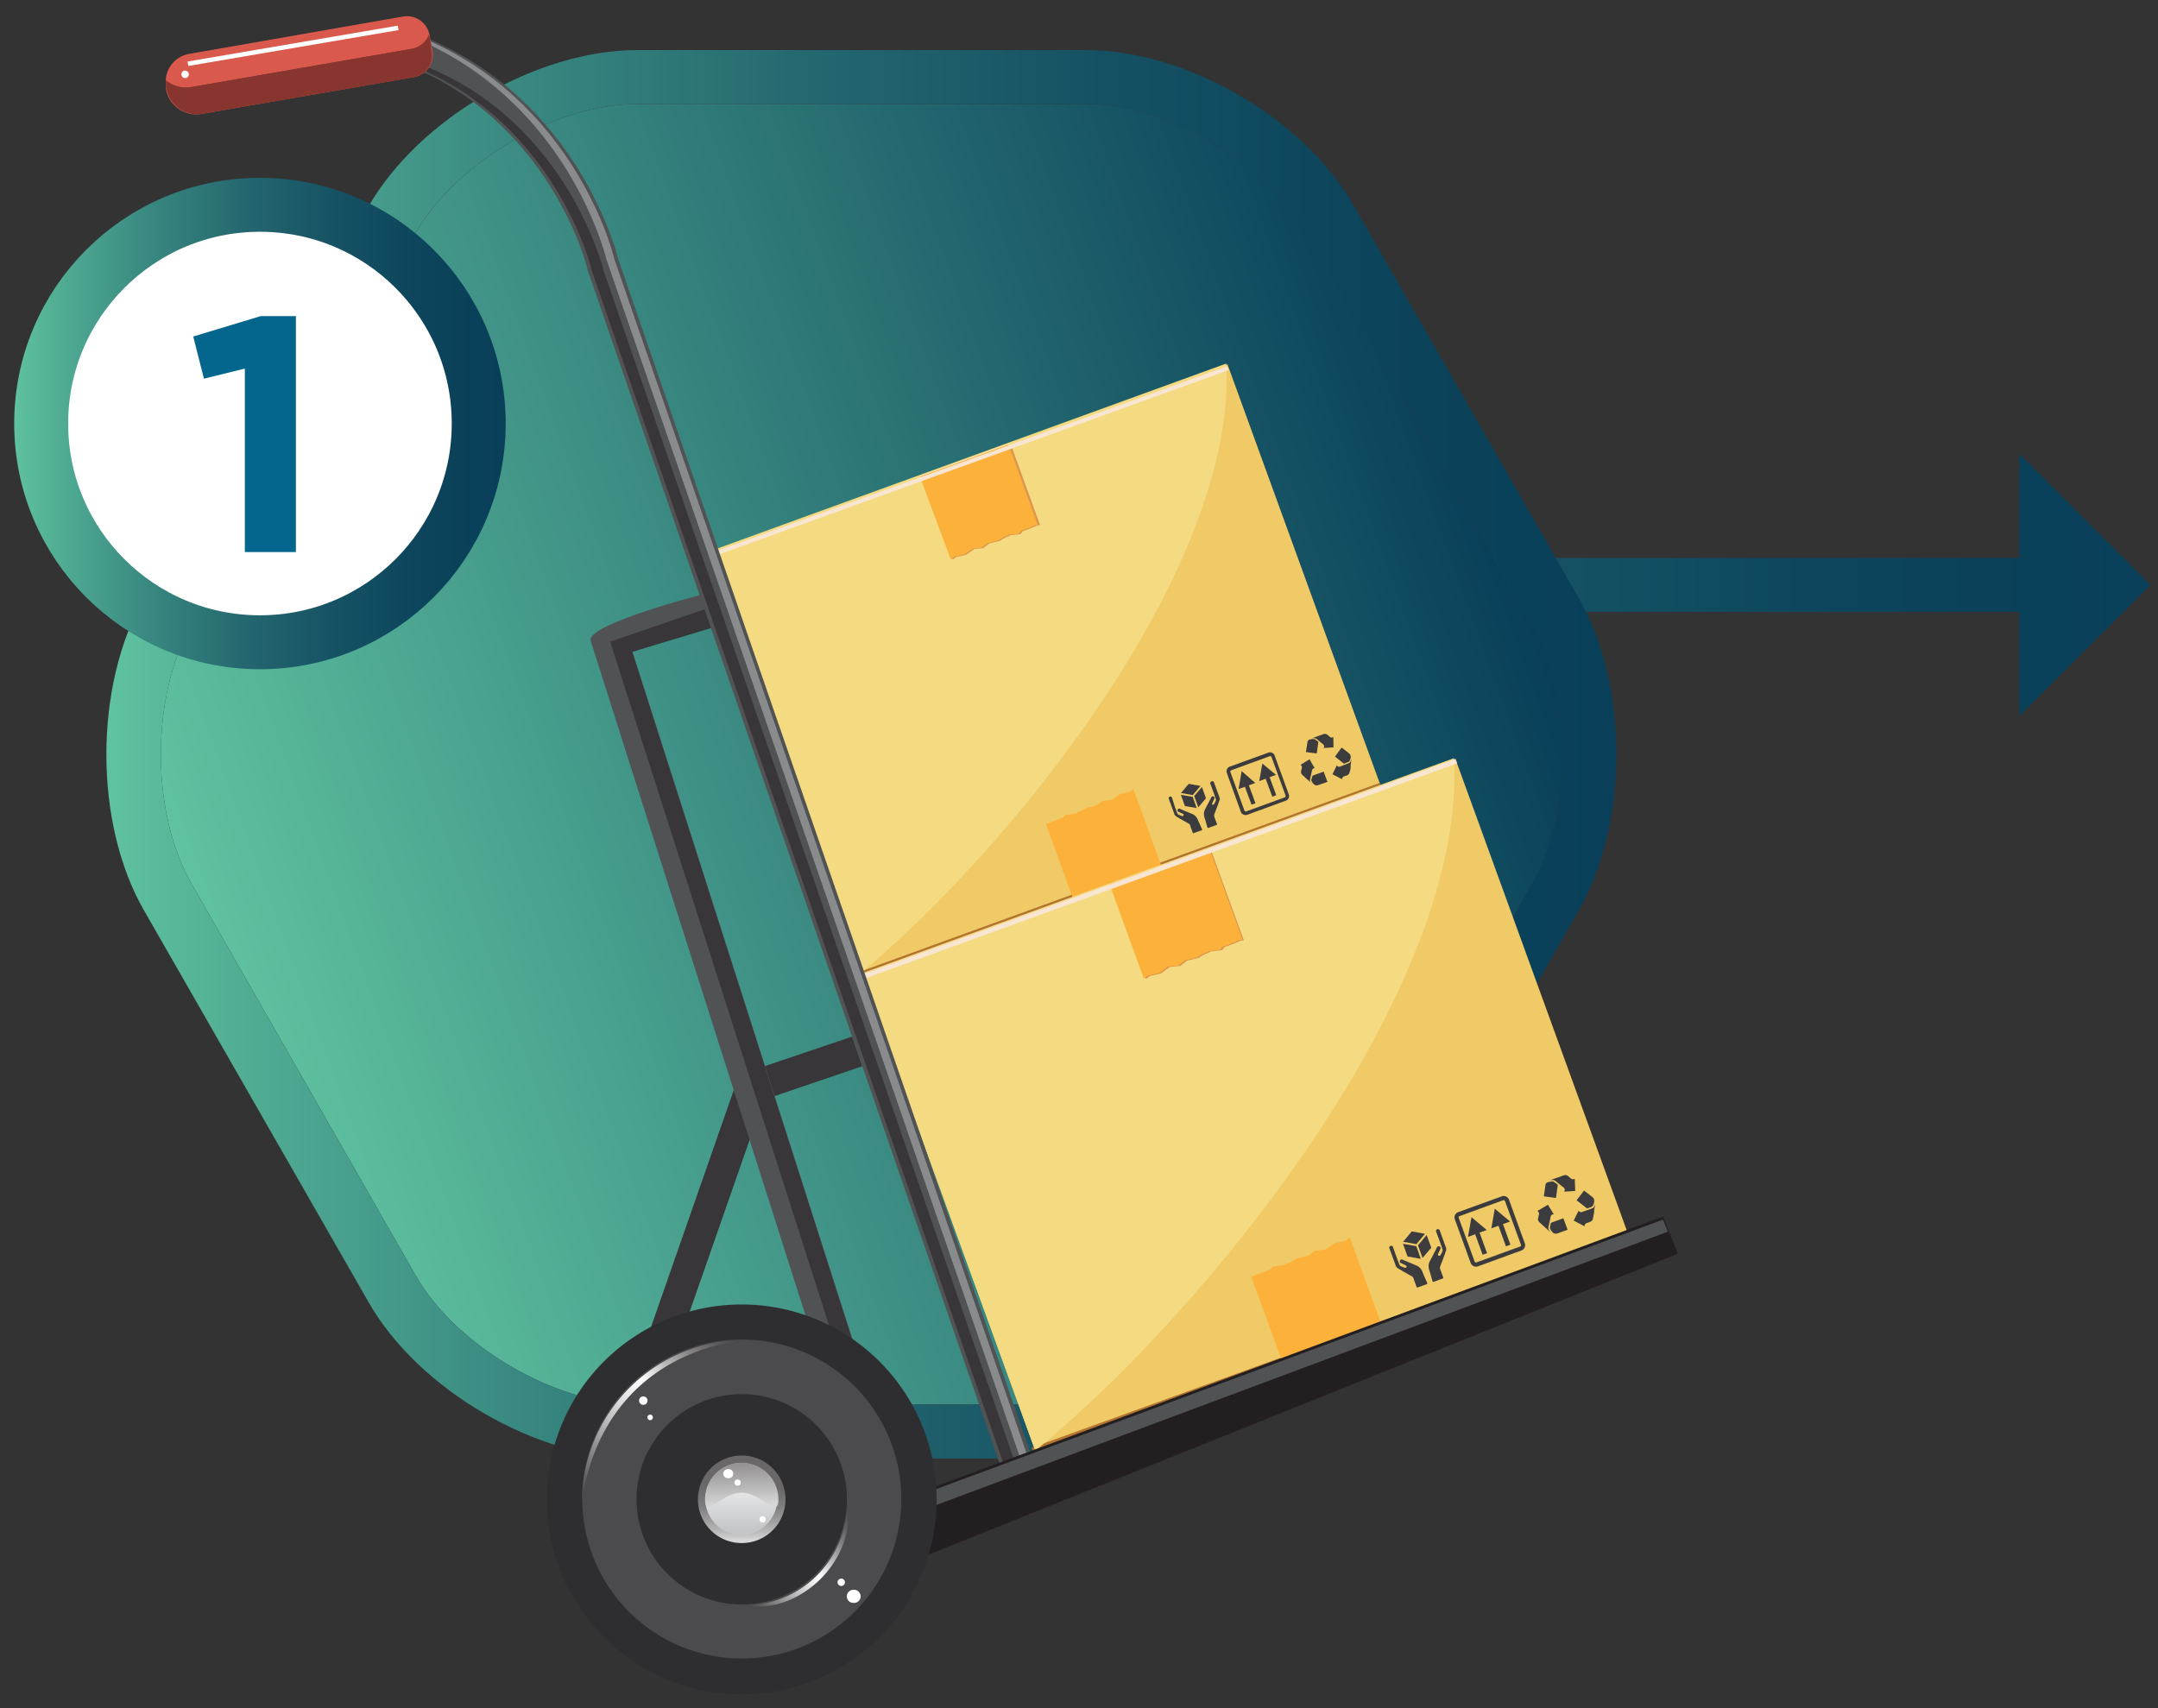 <svg xmlns="http://www.w3.org/2000/svg" xmlns:xlink="http://www.w3.org/1999/xlink" viewBox="0 0 240 190"><rect x="0" y="0" width="240" height="190" fill="#333333" stroke="none"/><defs><style>.bb9925c2-6aa6-4ae5-93c6-0c8efb454afe{isolation:isolate;}.a1ff10b1-fc1e-46f3-8c79-6f7bdb5d2e65,.ac331c08-be0b-410f-bdc5-4ae54f51d70f,.f8138bdb-c6c6-4a3a-b3e1-95d825edf1ec{fill:none;}.f8138bdb-c6c6-4a3a-b3e1-95d825edf1ec,.fe8f6731-3ce1-4ead-a4a5-74d6aa83b682{stroke-miterlimit:10;stroke-width:6px;}.f8138bdb-c6c6-4a3a-b3e1-95d825edf1ec{stroke:url(#bf8133a3-cde0-471a-a991-ffd13dd2ec32);}.e3fa335f-f806-429c-acfb-60aeb130372f{fill:url(#bba2e727-0f27-440d-b9d3-f021b99e1a21);}.e687266c-1f53-4ce5-a0a5-2865fffe108e{fill:url(#bb5d05a2-abfb-44bb-ba9f-9f0ca37da8e3);}.e04e54e7-0be5-4ee5-9ac7-5df3c0aa72ba{fill:url(#bc9da858-c67b-469c-9068-c0dc9e2f3add);}.b4fbcd8b-4d2a-4ca1-90a6-0680fafb58cd,.fe8f6731-3ce1-4ead-a4a5-74d6aa83b682{fill:#fff;}.fe8f6731-3ce1-4ead-a4a5-74d6aa83b682{stroke:url(#bd247a7a-c36c-4a62-b13a-2e4e2cd7cee1);}.e5dd47a5-8a50-4a06-b3b1-edb5a7b04452{fill:#04658d;}.b9273937-ca3e-472e-a512-20f04f439ca9{fill:#f0ca67;}.a6084416-4f3b-42a9-9c7d-85794bc268b5{fill:#b2742f;}.a4380003-4beb-4d0d-a67d-01fe1b7a0101{fill:#f4da80;}.f9300be0-8495-409d-a0ff-4d64e94ab65d{fill:#3c3b3d;}.fff5645b-8825-4bfd-b75c-2e424b6c85fc{fill:#db974d;}.afd15380-3296-4841-a598-250bc8c60ebc{fill:#fcb13b;}.a21081da-6809-4859-986f-c2197bcfd825{fill:#f8e6d2;mix-blend-mode:overlay;}.b727b5ea-2822-4729-aa0b-e798283ccadc{fill:#383638;}.fdec9ff1-6809-48ae-92a1-e21982c6fdda{fill:#515254;}.afe58f45-f452-47fe-b820-28cdfcbcf874{fill:#898b8d;}.e1dfc593-0598-46af-9770-16adcfe2a7ad{fill:#231f20;}.a97efe0a-f9c2-4700-97f3-bfd4d2067241{fill:#d95a4d;}.f7fecf46-1c2a-4686-a53c-a0f6e7ac2019{fill:#87352e;}.f2a54baf-2810-49c6-a75c-2920c3f6169c{fill:#2e2d30;}.ab3c7761-280e-4158-abd5-4e59ce08acfe{fill:#4b4b4d;}.e7edbef4-405d-4fda-b5fa-62ce989281e8{fill:url(#b8538d89-7361-4cec-8264-ca0471ce3843);}.bb580326-4257-4575-91cb-e0de8ce33fca{fill:url(#a341eca4-f14e-488e-b6ad-ffbb2ddbe9b8);}.bd348736-7638-4113-9462-1e818b1bd427{fill:url(#bc1db37a-9c10-4b77-a796-dc007baf6758);}.bee170a4-1d5d-426a-ad3e-b9e3559b20e9{fill:url(#a629b583-1ef1-471e-bb5e-4166bbdf33f1);}.a021cb8f-064f-45c5-b966-13372018d8bd{fill:url(#fee1e2e5-4136-4f7e-8fb0-f407f5b336e5);}.ac331c08-be0b-410f-bdc5-4ae54f51d70f{stroke:#fff;stroke-width:0.5px;}</style><linearGradient id="bf8133a3-cde0-471a-a991-ffd13dd2ec32" x1="47.94" y1="65.06" x2="239.16" y2="65.06" gradientUnits="userSpaceOnUse"><stop offset="0" stop-color="#5fc2a0"/><stop offset="0.08" stop-color="#52af95"/><stop offset="0.28" stop-color="#388780"/><stop offset="0.47" stop-color="#24676f"/><stop offset="0.66" stop-color="#155163"/><stop offset="0.84" stop-color="#0c445b"/><stop offset="1" stop-color="#093f59"/></linearGradient><linearGradient id="bba2e727-0f27-440d-b9d3-f021b99e1a21" x1="47.94" y1="65.06" x2="239.16" y2="65.06" xlink:href="#bf8133a3-cde0-471a-a991-ffd13dd2ec32"/><linearGradient id="bb5d05a2-abfb-44bb-ba9f-9f0ca37da8e3" x1="166.56" y1="9445.78" x2="25.1" y2="9394.29" gradientTransform="matrix(1, 0, 0, -1, 0, 9503.93)" gradientUnits="userSpaceOnUse"><stop offset="0" stop-color="#093f59"/><stop offset="1" stop-color="#5fc2a0"/></linearGradient><linearGradient id="bc9da858-c67b-469c-9068-c0dc9e2f3add" x1="11.9" y1="83.9" x2="179.75" y2="83.9" xlink:href="#bf8133a3-cde0-471a-a991-ffd13dd2ec32"/><linearGradient id="bd247a7a-c36c-4a62-b13a-2e4e2cd7cee1" x1="1.58" y1="47.11" x2="56.25" y2="47.11" xlink:href="#bf8133a3-cde0-471a-a991-ffd13dd2ec32"/><linearGradient id="b8538d89-7361-4cec-8264-ca0471ce3843" x1="941.01" y1="179.93" x2="952.38" y2="168.56" gradientTransform="translate(-856.8)" gradientUnits="userSpaceOnUse"><stop offset="0" stop-color="#403c3d"/><stop offset="0.13" stop-color="#777474"/><stop offset="0.31" stop-color="#c0bebf"/><stop offset="0.44" stop-color="#ededed"/><stop offset="0.5" stop-color="#fff"/><stop offset="0.53" stop-color="#f4f4f4"/><stop offset="0.65" stop-color="#b7b6b7"/><stop offset="0.76" stop-color="#878586"/><stop offset="0.86" stop-color="#656263"/><stop offset="0.94" stop-color="#504d4e"/><stop offset="0.99" stop-color="#484546"/></linearGradient><linearGradient id="a341eca4-f14e-488e-b6ad-ffbb2ddbe9b8" x1="919.62" y1="165.31" x2="937.76" y2="147.18" gradientTransform="translate(-856.8)" gradientUnits="userSpaceOnUse"><stop offset="0" stop-color="#403c3d"/><stop offset="0.14" stop-color="#777474"/><stop offset="0.34" stop-color="#c0bebf"/><stop offset="0.49" stop-color="#ededed"/><stop offset="0.56" stop-color="#fff"/><stop offset="0.58" stop-color="#f4f4f4"/><stop offset="0.69" stop-color="#b7b6b7"/><stop offset="0.79" stop-color="#878586"/><stop offset="0.88" stop-color="#656263"/><stop offset="0.95" stop-color="#504d4e"/><stop offset="0.99" stop-color="#484546"/></linearGradient><linearGradient id="bc1db37a-9c10-4b77-a796-dc007baf6758" x1="-6492.13" y1="177.53" x2="-6492.13" y2="165.19" gradientTransform="matrix(-1, 0, 0, 1, -6409.63, 0)" gradientUnits="userSpaceOnUse"><stop offset="0.01" stop-color="#c6c5c5"/><stop offset="0.27" stop-color="#c8c7c7"/><stop offset="0.42" stop-color="#d0d0d0"/><stop offset="0.5" stop-color="#d7d7d7"/><stop offset="0.56" stop-color="silver"/><stop offset="0.69" stop-color="#9b9999"/><stop offset="0.81" stop-color="#7f7e7e"/><stop offset="0.92" stop-color="#6f6d6d"/><stop offset="1" stop-color="#696767"/></linearGradient><linearGradient id="a629b583-1ef1-471e-bb5e-4166bbdf33f1" x1="-6492.12" y1="170.82" x2="-6492.12" y2="162.73" gradientTransform="matrix(-1, 0, 0, 1, -6409.63, 0)" gradientUnits="userSpaceOnUse"><stop offset="0.09" stop-color="#c5c6c8"/><stop offset="1" stop-color="#fff"/></linearGradient><linearGradient id="fee1e2e5-4136-4f7e-8fb0-f407f5b336e5" x1="-6492.15" y1="167.46" x2="-6491.76" y2="157.03" gradientTransform="matrix(-1, 0, 0, 1, -6409.63, 0)" gradientUnits="userSpaceOnUse"><stop offset="0" stop-color="#d7d7d7"/><stop offset="0.14" stop-color="silver"/><stop offset="0.39" stop-color="#9b9999"/><stop offset="0.63" stop-color="#7f7e7e"/><stop offset="0.84" stop-color="#6f6d6d"/><stop offset="1" stop-color="#696767"/></linearGradient></defs><g class="bb9925c2-6aa6-4ae5-93c6-0c8efb454afe"><g id="abf47c91-8c12-404b-abd6-948f0290f1db" data-name="Layer 2"><g id="b7c151b3-fd51-4dc1-afcf-3ebea124f7ee" data-name="Images-Graphics"><line class="f8138bdb-c6c6-4a3a-b3e1-95d825edf1ec" x1="47.94" y1="65.06" x2="226.54" y2="65.06"/><polygon class="e3fa335f-f806-429c-acfb-60aeb130372f" points="224.58 50.48 224.58 79.64 239.16 65.06 224.58 50.48"/><path class="e687266c-1f53-4ce5-a0a5-2865fffe108e" d="M70.86,156.23c-9,0-20.11-6.45-24.63-14.35L21.28,98.26c-4.52-7.89-4.52-20.81,0-28.72L46.23,25.92C50.75,18,61.83,11.57,70.86,11.57h49.93c9,0,20.12,6.45,24.63,14.35l25,43.62c4.51,7.89,4.51,20.81,0,28.72l-25,43.62c-4.51,7.89-15.6,14.35-24.63,14.35Z"/><path class="e04e54e7-0be5-4ee5-9ac7-5df3c0aa72ba" d="M120.79,11.57c9,0,20.12,6.45,24.63,14.35l25,43.62c4.51,7.89,4.51,20.81,0,28.72l-25,43.62c-4.51,7.89-15.6,14.35-24.63,14.35H70.86c-9,0-20.11-6.45-24.63-14.35L21.28,98.26c-4.52-7.89-4.52-20.81,0-28.72L46.23,25.92C50.75,18,61.83,11.57,70.86,11.57h49.93m0-6H70.86C59.71,5.57,46.6,13.2,41,22.94l-25,43.62c-5.56,9.74-5.56,25,0,34.68l25,43.62c5.56,9.74,18.67,17.37,29.83,17.37h49.93c11.16,0,24.27-7.63,29.84-17.37l25-43.62c5.55-9.74,5.55-25,0-34.68l-25-43.62C145.06,13.2,132,5.57,120.79,5.57Z"/><circle class="fe8f6731-3ce1-4ead-a4a5-74d6aa83b682" cx="28.91" cy="47.11" r="24.33"/><path class="e5dd47a5-8a50-4a06-b3b1-edb5a7b04452" d="M27.23,41l-4.55,1.12-1.19-4.69L29,35.16h3.91V61.41H27.23Z"/><rect class="b9273937-ca3e-472e-a512-20f04f439ca9" x="84.61" y="49.66" width="62.33" height="50.09" transform="translate(-18.55 44.04) rotate(-19.97)"/><polygon class="a6084416-4f3b-42a9-9c7d-85794bc268b5" points="153.44 87.08 94.85 108.37 95.04 108.89 153.63 87.6 153.44 87.08"/><path class="a4380003-4beb-4d0d-a67d-01fe1b7a0101" d="M77.89,61.7l58.48-21.26c1.25,23-24.41,54.51-41.19,68.27l-.18.06Z"/><polygon class="b4fbcd8b-4d2a-4ca1-90a6-0680fafb58cd" points="112.31 49.81 102.46 53.39 102.3 52.96 112.15 49.38 112.31 49.81"/><path class="f9300be0-8495-409d-a0ff-4d64e94ab65d" d="M138.09,85.77l-.34,2,.7-.26.74,2,.44-.16-.74-2,.71-.26Zm2.3-.84-.34,1.95.71-.26.74,2,.44-.17-.74-2,.71-.26ZM136.45,86,138,90.3a.56.56,0,0,0,.71.33L143,89.06a.54.54,0,0,0,.33-.7l-1.57-4.31a.54.54,0,0,0-.7-.33l-4.31,1.56A.55.55,0,0,0,136.45,86Zm.38-.14a.15.15,0,0,1,.09-.18l4.3-1.57a.15.15,0,0,1,.19.09l1.57,4.3a.16.16,0,0,1-.09.19l-4.31,1.57a.16.16,0,0,1-.18-.09Z"/><polygon class="f9300be0-8495-409d-a0ff-4d64e94ab65d" points="134.12 88.79 133.67 87.54 132.81 88.55 133.27 89.8 134.12 88.79"/><path class="f9300be0-8495-409d-a0ff-4d64e94ab65d" d="M134.61,87.17a.18.18,0,0,1,.11-.24A.19.19,0,0,1,135,87c.15.39.53,1.44.6,1.63a.57.57,0,0,1,0,.46c-.1.29-.47,1.3-.54,1.45a.39.39,0,0,0,0,.31c0,.11.21.59.29.8a.1.1,0,0,1-.06.11l-.89.33a.1.1,0,0,1-.12-.06c-.11-.42-.23-.8-.32-1.09a1.2,1.2,0,0,1,0-.79c.1-.21.68-1.31.76-1.47a.18.18,0,0,1,.24-.09.17.17,0,0,1,.09.24c-.12.28-.17.38-.22.49a.14.14,0,0,0,0,.18.15.15,0,0,0,.2-.06c.07-.16.23-.4.21-.47s-.22-.68-.24-.73S134.65,87.3,134.61,87.17Z"/><path class="f9300be0-8495-409d-a0ff-4d64e94ab65d" d="M130.34,88.72a.2.2,0,0,0-.24-.11.18.18,0,0,0-.11.24l.59,1.63a.54.54,0,0,0,.28.36c.26.16,1.19.69,1.34.77s.13.11.18.26.21.59.29.79a.08.08,0,0,0,.11,0l.9-.32a.09.09,0,0,0,0-.11c-.18-.4-.33-.77-.45-1a1.16,1.16,0,0,0-.48-.62c-.22-.1-1.37-.57-1.53-.65a.2.2,0,0,0-.25.09.2.2,0,0,0,.09.25l.49.22a.14.14,0,0,1,.08.17.15.15,0,0,1-.19.08,1.9,1.9,0,0,1-.47-.22s-.26-.67-.28-.72S130.38,88.85,130.34,88.72Z"/><polygon class="f9300be0-8495-409d-a0ff-4d64e94ab65d" points="131.78 89.66 133.09 89.88 132.64 88.64 131.33 88.41 131.78 89.66"/><polygon class="f9300be0-8495-409d-a0ff-4d64e94ab65d" points="132.2 87.19 131.35 88.2 132.65 88.44 133.51 87.42 132.2 87.19"/><path class="f9300be0-8495-409d-a0ff-4d64e94ab65d" d="M150.33,84.34s-.06.36-.12.74a1.7,1.7,0,0,0,0,.22c0,.28-.1.52-.12.61a.43.43,0,0,1-.31.34l-.36.13c-.14.05-.17.29-.17.29l-1.06-.55.49-1a.26.26,0,0,0,.34.15l1-.39C150.24,84.81,150.33,84.34,150.33,84.34Zm-.38.41c.16,0,.26-.4.27-.51s0-.28-.2-.46l-.81-.63-.74,1,1,.8Zm-4.27,2,.24-1.08a.25.25,0,0,1,.3-.21l-.58-1-1,.61s.18.14.15.3-.08.37-.08.37a.43.43,0,0,0,.12.44l.45.42.17.15.56.51S145.63,87,145.68,86.79Zm.15,0c0,.15.22.42.3.49s.22.17.5.08l1-.35-.42-1.14-1.24.45Zm.51-4.63.85.71a.26.26,0,0,1,0,.37l1.11-.07L148.29,82s-.22.09-.34,0l-.29-.24a.44.44,0,0,0-.45-.11l-.58.21-.22.08-.7.25S146.16,82,146.34,82.18Zm-.08.13c-.13-.11-.48,0-.58,0s-.26.11-.29.4c-.08.52-.15,1-.15,1l1.2.16.18-1.3Z"/><path class="fff5645b-8825-4bfd-b75c-2e424b6c85fc" d="M115.32,58.47l-.7.3-.87.32-.25.31-1.12.14-.22.12a3.16,3.16,0,0,0-.44.18,3,3,0,0,0-.5.31l-1.21.3-.65.51-1,.1-.93.66-1.09.23-.22.19h0a1.36,1.36,0,0,0-.2.11l0,0-3.33-9.18,9.85-3.57,3.23,8.9Z"/><path class="afd15380-3296-4841-a598-250bc8c60ebc" d="M115.12,58.42l-.7.31-.87.32-.25.31-1.12.13-.21.13a3.42,3.42,0,0,0-.45.18,2.84,2.84,0,0,0-.49.31l-1.22.3-.65.51-1,.1-.92.66-1.09.23-.22.19h0a.56.56,0,0,0-.2.11l0,0L102.3,53l9.85-3.58,3.27,9Z"/><path class="afd15380-3296-4841-a598-250bc8c60ebc" d="M116.64,91.57l.7-.31.88-.32.25-.29,1.12-.15.21-.12a4.11,4.11,0,0,0,.44-.18,3,3,0,0,0,.5-.31l1.21-.31.66-.5,1-.1.94-.65,1.08-.24.22-.18h0a1.06,1.06,0,0,0,.21-.11l0,0,3.2,8.81-9.84,3.57-3.11-8.54Z"/><rect class="a21081da-6809-4859-986f-c2197bcfd825" x="76.14" y="51.16" width="62.33" height="0.46" transform="matrix(0.94, -0.34, 0.34, 0.94, -11.1, 39.74)"/><rect class="b9273937-ca3e-472e-a512-20f04f439ca9" x="103.42" y="94.72" width="70.2" height="56.41" transform="translate(-33.66 54.71) rotate(-19.97)"/><rect class="a6084416-4f3b-42a9-9c7d-85794bc268b5" x="112.95" y="148.83" width="70.2" height="0.62" transform="matrix(0.94, -0.34, 0.34, 0.94, -42.04, 59.54)"/><path class="a4380003-4beb-4d0d-a67d-01fe1b7a0101" d="M95.84,108.27l65.87-23.94c1.41,25.85-27.49,61.39-46.4,76.89l-.2.07Z"/><polygon class="b4fbcd8b-4d2a-4ca1-90a6-0680fafb58cd" points="134.61 94.89 123.52 98.92 123.34 98.43 134.43 94.4 134.61 94.89"/><path class="f9300be0-8495-409d-a0ff-4d64e94ab65d" d="M163.65,135.39l-.39,2.19.8-.29.83,2.28.49-.18-.83-2.29.8-.28Zm2.59-.95-.38,2.19.79-.29.83,2.29.5-.18-.83-2.29.79-.29Zm-4.44,1.19,1.76,4.85a.63.63,0,0,0,.8.38l4.85-1.77a.62.62,0,0,0,.37-.79l-1.76-4.86a.63.63,0,0,0-.8-.37l-4.85,1.76A.62.62,0,0,0,161.8,135.63Zm.43-.16a.15.15,0,0,1,.1-.2l4.85-1.77a.17.17,0,0,1,.2.1l1.77,4.85a.16.16,0,0,1-.1.21l-4.85,1.76a.16.16,0,0,1-.2-.09Z"/><polygon class="f9300be0-8495-409d-a0ff-4d64e94ab65d" points="159.18 138.78 158.66 137.38 157.7 138.52 158.21 139.92 159.18 138.78"/><path class="f9300be0-8495-409d-a0ff-4d64e94ab65d" d="M159.72,137a.21.21,0,0,1,.4-.14c.15.43.58,1.61.66,1.83a.59.59,0,0,1,0,.52c-.1.32-.52,1.45-.6,1.63a.44.44,0,0,0,0,.35c.05.12.24.67.33.9a.1.1,0,0,1-.06.12l-1,.37a.1.1,0,0,1-.13-.06c-.13-.47-.26-.9-.36-1.23a1.29,1.29,0,0,1,0-.89c.12-.23.77-1.47.85-1.66a.22.22,0,0,1,.28-.1.2.2,0,0,1,.1.28l-.25.55a.14.14,0,0,0,.05.2.17.17,0,0,0,.22-.07,2,2,0,0,0,.24-.53c0-.05-.25-.77-.27-.82Z"/><path class="f9300be0-8495-409d-a0ff-4d64e94ab65d" d="M154.92,138.71a.22.22,0,0,0-.27-.13.21.21,0,0,0-.13.27l.67,1.83a.59.59,0,0,0,.31.41c.29.19,1.35.78,1.51.87s.15.13.21.29l.32.89a.1.1,0,0,0,.13.06l1-.36a.1.1,0,0,0,.06-.13c-.21-.45-.38-.86-.51-1.18a1.31,1.31,0,0,0-.55-.7c-.23-.11-1.53-.64-1.72-.73a.21.21,0,0,0-.17.38l.54.26a.15.15,0,0,1,.1.19.17.17,0,0,1-.22.08c-.18-.08-.49-.18-.52-.25l-.32-.8Z"/><polygon class="f9300be0-8495-409d-a0ff-4d64e94ab65d" points="156.54 139.76 158.01 140.02 157.51 138.61 156.03 138.35 156.54 139.76"/><polygon class="f9300be0-8495-409d-a0ff-4d64e94ab65d" points="157.01 136.97 156.05 138.12 157.52 138.39 158.48 137.24 157.01 136.97"/><path class="f9300be0-8495-409d-a0ff-4d64e94ab65d" d="M177.44,133.77s-.07.41-.15.84c0,.08,0,.16,0,.24l-.13.69a.48.48,0,0,1-.35.38l-.4.15c-.17.06-.2.32-.2.32l-1.19-.62.55-1.12a.28.28,0,0,0,.38.16l1.18-.42C177.34,134.3,177.44,133.77,177.44,133.77Zm-.43.47c.17-.07.28-.46.29-.58,0-.29,0-.32-.22-.52l-.91-.71-.83,1.08,1.17.91Zm-4.81,2.3.26-1.23a.29.29,0,0,1,.35-.23l-.66-1.07-1.16.68s.21.17.17.34l-.09.42a.48.48,0,0,0,.13.5l.52.47a1.54,1.54,0,0,0,.19.17l.63.57S172.14,136.79,172.2,136.54Zm.17,0c0,.17.24.48.33.56s.25.19.56.08l1.08-.39-.47-1.28-1.39.51Zm.57-5.22,1,.81a.3.3,0,0,1,0,.42l1.25-.08-.06-1.35s-.24.11-.38,0l-.32-.27a.51.51,0,0,0-.51-.12l-.66.24-.24.08-.79.29S172.73,131.16,172.94,131.33Zm-.09.16c-.15-.13-.54,0-.65,0-.27.11-.29.13-.34.45l-.16,1.14,1.35.18.2-1.47Z"/><path class="fff5645b-8825-4bfd-b75c-2e424b6c85fc" d="M138,104.63l-.79.35-1,.35-.28.35-1.26.16-.24.13a2.65,2.65,0,0,0-.5.21,3.11,3.11,0,0,0-.57.35l-1.36.33-.73.58-1.16.11-1,.74-1.22.27-.25.21h0a.85.85,0,0,0-.23.12l0,0L123.6,98.58l11.09-4,3.64,10Z"/><path class="afd15380-3296-4841-a598-250bc8c60ebc" d="M137.78,104.58l-.79.35-1,.36-.28.35-1.26.15-.25.14a4.22,4.22,0,0,0-.49.2,4.53,4.53,0,0,0-.56.35l-1.37.34-.73.58-1.15.11-1,.74-1.22.26-.25.21h0a1,1,0,0,0-.23.11l0,0-3.79-10.44,11.09-4,3.68,10.13Z"/><path class="afd15380-3296-4841-a598-250bc8c60ebc" d="M139.49,141.92l.79-.35,1-.36.29-.33,1.26-.17.24-.14c.22-.07.4-.16.5-.2a4.35,4.35,0,0,0,.56-.34l1.36-.35.74-.57,1.14-.11,1.06-.73,1.22-.27.24-.21h0a1.34,1.34,0,0,0,.24-.12s0,0,0,0l3.6,9.91-11.09,4-3.5-9.62Z"/><polygon class="a21081da-6809-4859-986f-c2197bcfd825" points="162.05 84.91 96.07 108.89 95.89 108.4 161.88 84.42 162.05 84.91"/><polygon class="b727b5ea-2822-4729-aa0b-e798283ccadc" points="69.19 156.81 82.37 119.06 85.43 120.12 84.93 118.63 94.77 115.3 95.9 118.6 86.04 121.95 85.56 120.51 72.5 157.95 69.19 156.81"/><path class="fdec9ff1-6809-48ae-92a1-e21982c6fdda" d="M77.85,66.19,79,69.5l-8.65,3,31.31,97.87-4,1.29S66.23,73.06,65.69,71.27,77.85,66.19,77.85,66.19Z"/><polygon class="b727b5ea-2822-4729-aa0b-e798283ccadc" points="67.86 71.37 79.32 67.45 80.28 69.5 70.3 72.51 101.61 170.38 99.74 170.98 67.86 71.37"/><path class="fdec9ff1-6809-48ae-92a1-e21982c6fdda" d="M112.13,165.59,79.64,71.5,65.31,29.92l0-.08c0-.17-4.39-17.33-21.44-23.1L45,3.3c18.52,6.28,23.38,24,23.78,25.6L83.06,70.33l32.5,94.08Z"/><path class="afe58f45-f452-47fe-b820-28cdfcbcf874" d="M114.23,164.41,67.46,28.9c-.39-1.56-5.13-18.8-23-25.31l.1-.29C63.09,9.58,68,27.32,68.35,28.9l46.77,135.51-3.43,1.18-.09-.27Z"/><path class="b727b5ea-2822-4729-aa0b-e798283ccadc" d="M45,4.6c.4.15.79.31,1.17.47l-.56,1.67C62.67,12.51,67,29.67,67.06,29.84l0,.08,46.68,135.26-1.18.41L65.75,29.92l0-.08c0-.17-4.39-17.33-21.44-23.1Z"/><polygon class="e1dfc593-0598-46af-9770-16adcfe2a7ad" points="87.12 179.41 186.61 139.45 184.95 135.32 92.59 169.58 87.12 179.41"/><polygon class="fdec9ff1-6809-48ae-92a1-e21982c6fdda" points="91.32 172.19 92.59 169.91 184.95 135.66 185.49 137 91.32 172.19"/><path class="a97efe0a-f9c2-4700-97f3-bfd4d2067241" d="M18.46,9.9a3.42,3.42,0,0,0,3.95,2.77l23.68-4.1a2.48,2.48,0,0,0,2-2.85l-.32-1.81a2.55,2.55,0,0,0-2.95-2.07L21,6a3.17,3.17,0,0,0-2,1.28,3.1,3.1,0,0,0-.52,2.32Z"/><path class="a97efe0a-f9c2-4700-97f3-bfd4d2067241" d="M46,2.69,19.05,7.35h0a3.18,3.18,0,0,1,2-1.28L44.86,2a2.48,2.48,0,0,1,1.9.43,1.89,1.89,0,0,1,.37.32A3.34,3.34,0,0,0,46,2.69Z"/><path class="f7fecf46-1c2a-4686-a53c-a0f6e7ac2019" d="M18.63,9.12a3.59,3.59,0,0,0,2.63.56L45.73,5.44a2.53,2.53,0,0,0,1.66-1,2.18,2.18,0,0,0,.32-.6l0,.11.31,1.8a2.45,2.45,0,0,1-.41,1.84,2.49,2.49,0,0,1-1.6,1L22.46,12.66a3.43,3.43,0,0,1-3.94-2.78l-.05-.32a3.13,3.13,0,0,1,0-.61A1.77,1.77,0,0,0,18.63,9.12Z"/><path class="f7fecf46-1c2a-4686-a53c-a0f6e7ac2019" d="M46.81,5.62l-26.2,4.59A3.8,3.8,0,0,1,18.56,10s0-.08,0-.12l-.05-.32a3.08,3.08,0,0,1,0-.61,1.12,1.12,0,0,0,.2.17,3.59,3.59,0,0,0,2.63.56L45.73,5.44a2.56,2.56,0,0,0,1.66-1,2.38,2.38,0,0,0,.32-.61l0,.11L48,5.12A2.91,2.91,0,0,1,46.81,5.62Z"/><path class="f2a54baf-2810-49c6-a75c-2920c3f6169c" d="M60.81,166.78A21.68,21.68,0,1,0,82.49,145.1,21.67,21.67,0,0,0,60.81,166.78Z"/><path class="ab3c7761-280e-4158-abd5-4e59ce08acfe" d="M64.76,166.78A17.74,17.74,0,1,0,82.49,149,17.72,17.72,0,0,0,64.76,166.78Z"/><path class="e7edbef4-405d-4fda-b5fa-62ce989281e8" d="M82.83,178.56c6.18,1.17,12.54-5.22,11.37-11.38A11.37,11.37,0,0,1,82.83,178.56Z"/><path class="bb580326-4257-4575-91cb-e0de8ce33fca" d="M82.83,149.05A18.13,18.13,0,0,0,64.7,167.18C66.07,157,72.78,150.34,82.83,149.05Z"/><path class="f2a54baf-2810-49c6-a75c-2920c3f6169c" d="M70.79,166.78a11.7,11.7,0,1,0,11.7-11.71A11.69,11.69,0,0,0,70.79,166.78Z"/><path class="bd348736-7638-4113-9462-1e818b1bd427" d="M77.62,166.78a4.87,4.87,0,1,0,4.87-4.88A4.86,4.86,0,0,0,77.62,166.78Z"/><path class="bee170a4-1d5d-426a-ad3e-b9e3559b20e9" d="M78.44,166.78a4,4,0,1,0,4-4.05A4.05,4.05,0,0,0,78.44,166.78Z"/><path class="a021cb8f-064f-45c5-b966-13372018d8bd" d="M78.41,166.76c0,2.25,1.81-.73,4.07-.72s4.09,3,4.09.74a4.08,4.08,0,0,0-8.16,0Z"/><path class="b4fbcd8b-4d2a-4ca1-90a6-0680fafb58cd" d="M80.44,163.91a.5.5,0,0,0,.5.51.51.51,0,1,0,0-1A.5.5,0,0,0,80.44,163.91Z"/><path class="b4fbcd8b-4d2a-4ca1-90a6-0680fafb58cd" d="M81.68,164.92a.35.35,0,1,0,.35-.36A.35.35,0,0,0,81.68,164.92Z"/><path class="b4fbcd8b-4d2a-4ca1-90a6-0680fafb58cd" d="M84.46,169a.35.35,0,1,0,.7,0,.35.35,0,0,0-.7,0Z"/><path class="b4fbcd8b-4d2a-4ca1-90a6-0680fafb58cd" d="M71.08,155.86a.47.47,0,0,0,.93,0,.47.47,0,1,0-.93,0Z"/><path class="b4fbcd8b-4d2a-4ca1-90a6-0680fafb58cd" d="M72,157.67a.31.31,0,0,0,.31.3.3.3,0,0,0,.3-.3.31.31,0,0,0-.3-.32A.31.31,0,0,0,72,157.67Z"/><path class="b4fbcd8b-4d2a-4ca1-90a6-0680fafb58cd" d="M94.18,177.57a.72.72,0,0,0,.72.72.73.73,0,1,0,0-1.45A.72.72,0,0,0,94.18,177.57Z"/><path class="b4fbcd8b-4d2a-4ca1-90a6-0680fafb58cd" d="M93.15,176a.41.41,0,1,0,.82,0,.41.41,0,1,0-.82,0Z"/><path class="b4fbcd8b-4d2a-4ca1-90a6-0680fafb58cd" d="M20.18,8.3a.4.4,0,0,0,.44.38A.42.42,0,0,0,21,8.24a.43.43,0,0,0-.45-.39A.42.42,0,0,0,20.18,8.3Z"/><line class="ac331c08-be0b-410f-bdc5-4ae54f51d70f" x1="20.9" y1="7.09" x2="44.28" y2="3.1"/><rect id="ab6860d7-e3ea-4caa-9533-05772e84919d" data-name="&lt;Slice&gt;" class="a1ff10b1-fc1e-46f3-8c79-6f7bdb5d2e65" width="240" height="190"/></g></g></g></svg>